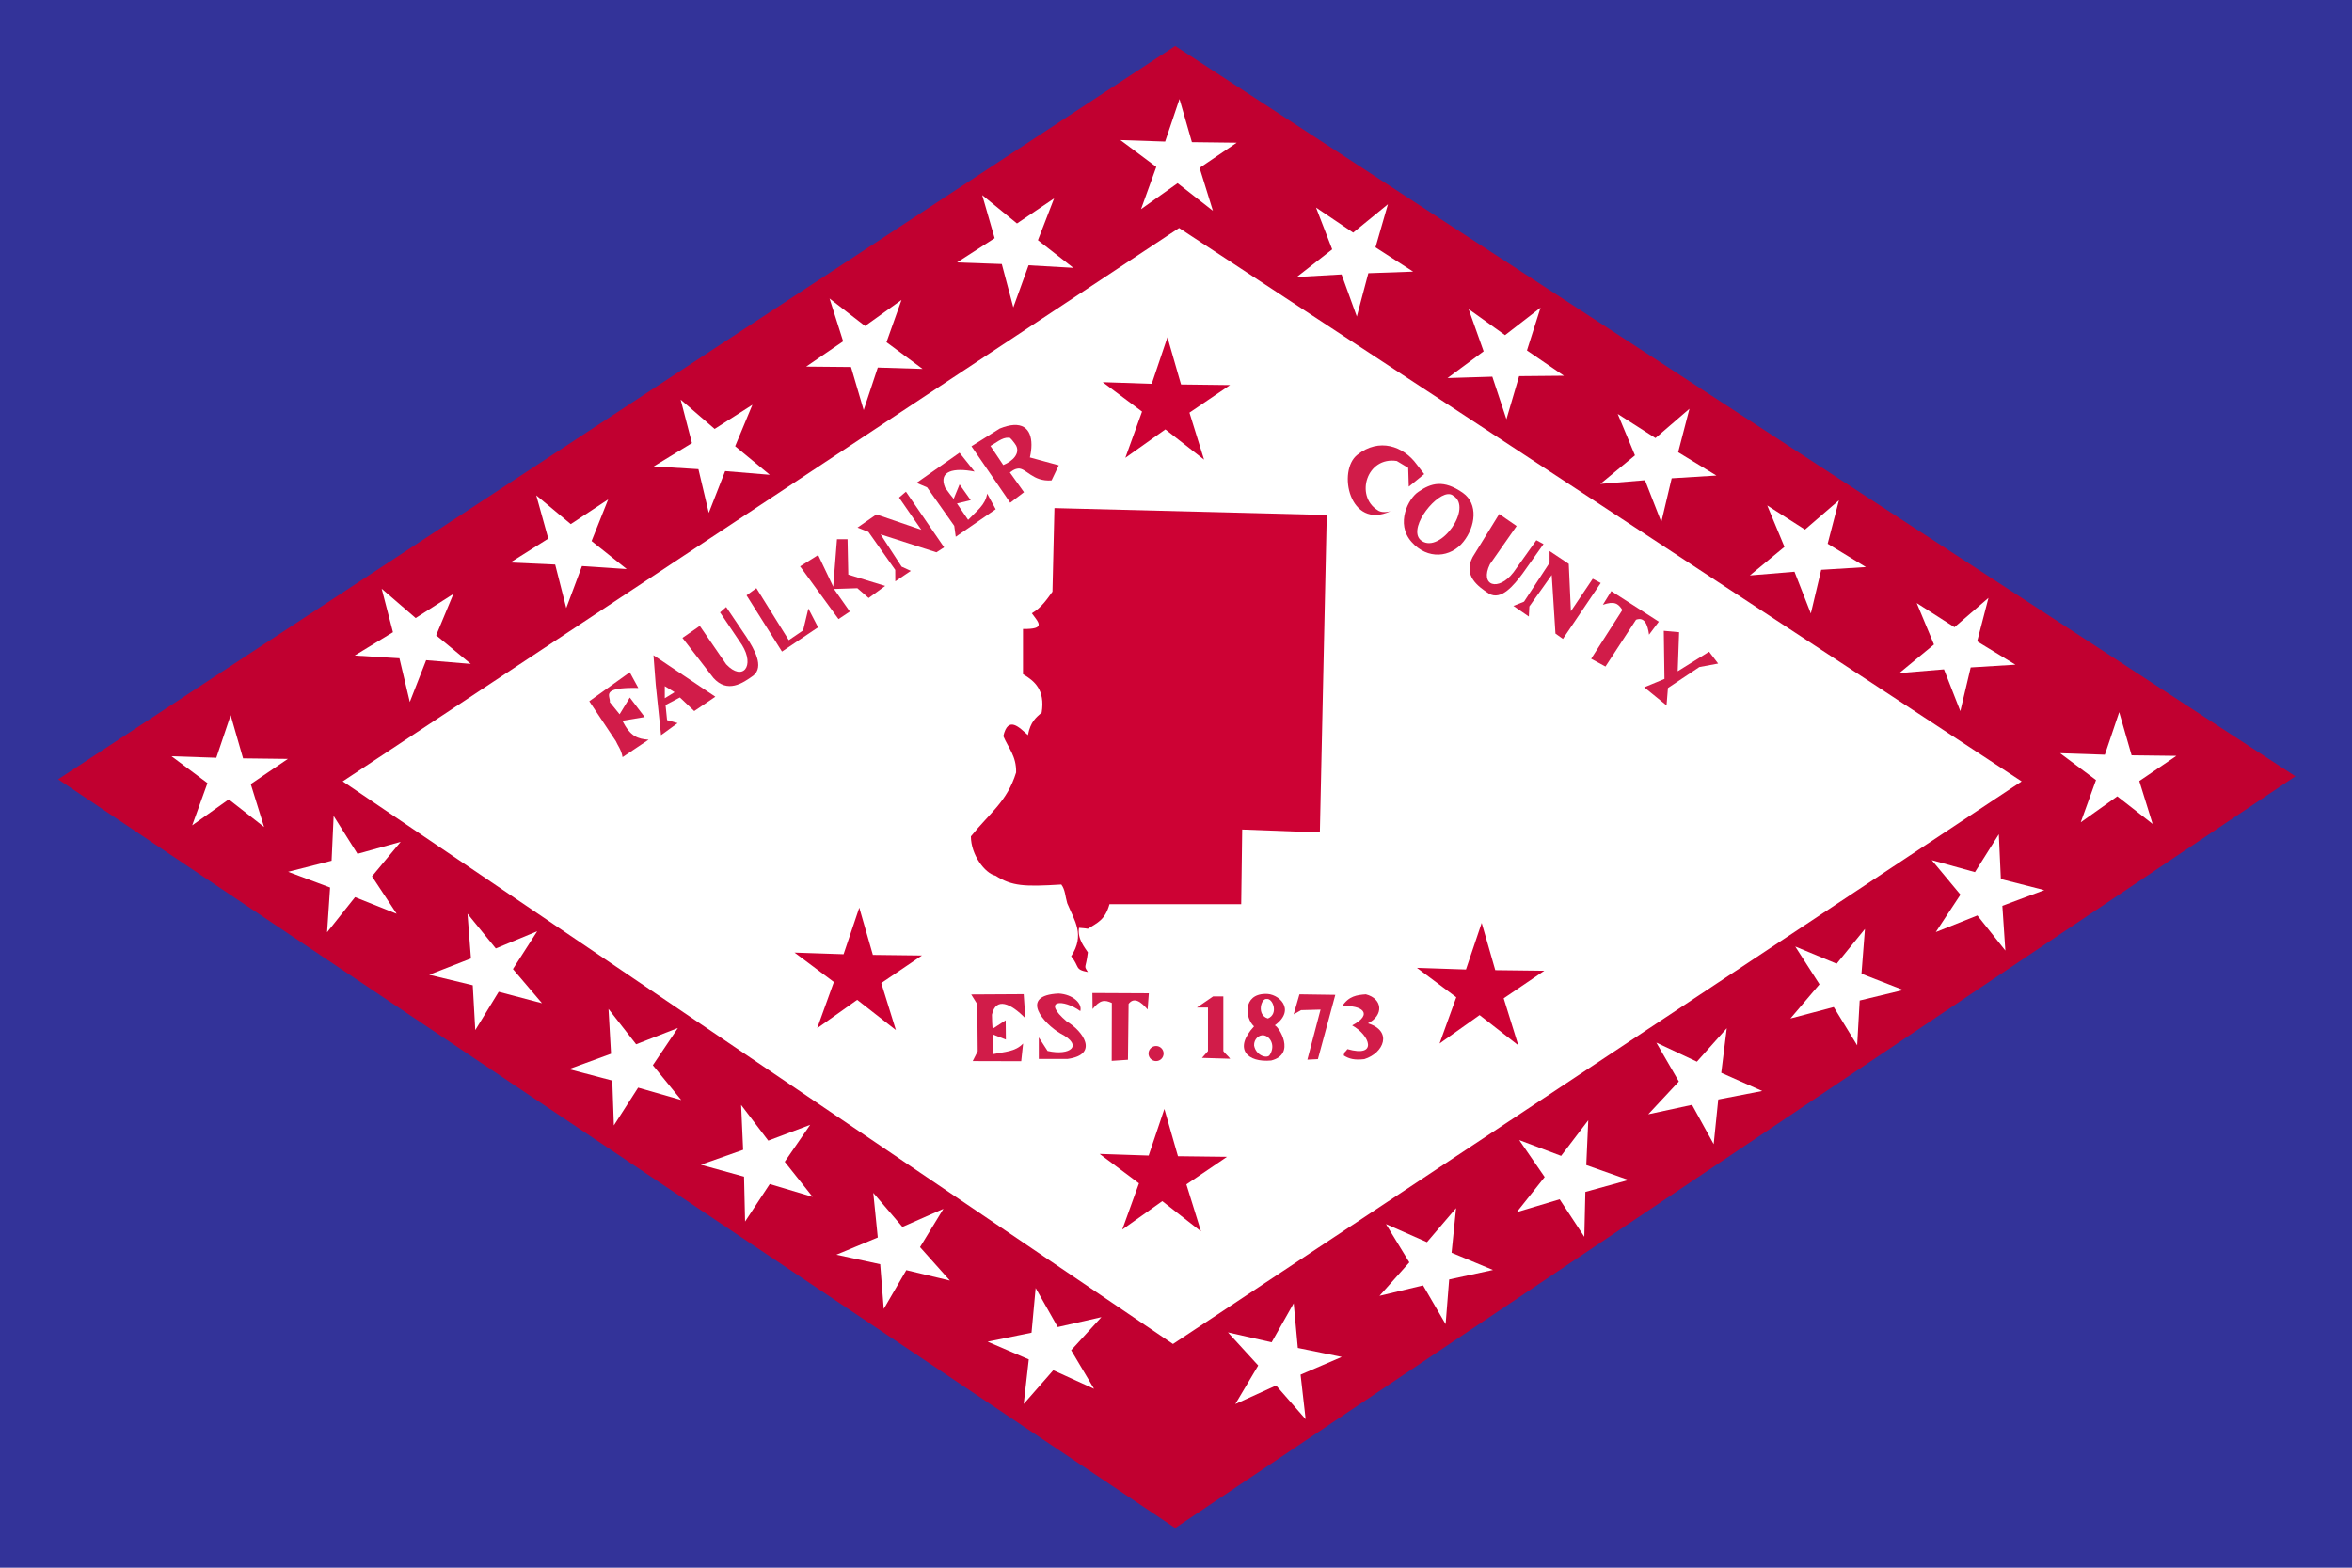 <?xml version="1.0" encoding="UTF-8" standalone="no"?>
<!-- Created with Inkscape (http://www.inkscape.org/) -->

<svg
   xmlns:dc="http://purl.org/dc/elements/1.1/"
   xmlns:cc="http://creativecommons.org/ns#"
   xmlns:rdf="http://www.w3.org/1999/02/22-rdf-syntax-ns#"
   xmlns:svg="http://www.w3.org/2000/svg"
   xmlns="http://www.w3.org/2000/svg"
   xmlns:sodipodi="http://sodipodi.sourceforge.net/DTD/sodipodi-0.dtd"
   xmlns:inkscape="http://www.inkscape.org/namespaces/inkscape"
   width="85.725mm"
   height="57.15mm"
   viewBox="0 0 85.725 57.15"
   version="1.1"
   id="svg8"
   inkscape:version="0.92.1 r15371"
   sodipodi:docname="Flag_of_Faulkner_County,_Arkansas.svg">
  <defs
     id="defs2" />
  <sodipodi:namedview
     id="base"
     pagecolor="#ffffff"
     bordercolor="#666666"
     borderopacity="1.0"
     inkscape:pageopacity="0.0"
     inkscape:pageshadow="2"
     inkscape:zoom="0.80240837"
     inkscape:cx="124.03658"
     inkscape:cy="233.7165"
     inkscape:document-units="mm"
     inkscape:current-layer="layer1"
     showgrid="false"
     inkscape:snap-nodes="true"
     showguides="false"
     inkscape:window-width="1366"
     inkscape:window-height="705"
     inkscape:window-x="-8"
     inkscape:window-y="-8"
     inkscape:window-maximized="1"
     fit-margin-top="0"
     fit-margin-left="0"
     fit-margin-right="0"
     fit-margin-bottom="0" />
  <g
     inkscape:label="Calque 1"
     inkscape:groupmode="layer"
     id="layer1"
     transform="translate(-50.352,-187.92)" />
  <g
     inkscape:groupmode="layer"
     id="layer2"
     inkscape:label="Calque 2"
     transform="translate(-50.352,-187.92)">
    <rect
       style="opacity:1;fill:#333399;fill-opacity:1;fill-rule:nonzero;stroke:none;stroke-width:0.1;stroke-linecap:round;stroke-linejoin:miter;stroke-miterlimit:4;stroke-dasharray:none;stroke-opacity:1;paint-order:normal"
       id="rect4742"
       width="85.725"
       height="57.15"
       x="50.352"
       y="187.92" />
    <path
       style="fill:#c10030;fill-opacity:1;stroke:#c10030;stroke-width:0.265px;stroke-linecap:butt;stroke-linejoin:miter;stroke-opacity:1"
       d="m 93.186,189.755 -40.477,26.577 40.477,27.133 40.588,-27.244 z"
       id="path4510"
       inkscape:connector-curvature="0"
       sodipodi:nodetypes="ccccc" />
    <path
       sodipodi:type="star"
       style="opacity:1;fill:#ffffff;fill-opacity:1;fill-rule:nonzero;stroke:none;stroke-width:0.2;stroke-linecap:round;stroke-linejoin:miter;stroke-miterlimit:4;stroke-dasharray:none;stroke-opacity:1;paint-order:normal"
       id="path4512"
       sodipodi:sides="5"
       sodipodi:cx="94.186775"
       sodipodi:cy="134.98096"
       sodipodi:r1="3.5164666"
       sodipodi:r2="1.3091524"
       sodipodi:arg1="0.96525166"
       sodipodi:arg2="1.5935702"
       inkscape:flatsided="false"
       inkscape:rounded="0"
       inkscape:randomized="0"
       d="m 96.188,137.872 -2.031,-1.582 -2.101,1.488 0.877,-2.421 -2.065,-1.539 2.574,0.086 0.825,-2.439 0.713,2.474 2.575,0.031 -2.133,1.443 z"
       inkscape:transform-center-x="-0.015692076"
       inkscape:transform-center-y="-0.19838799"
       transform="matrix(0.634,0,0,0.636,33.577,107.918)" />
    <path
       sodipodi:type="star"
       style="opacity:1;fill:#ffffff;fill-opacity:1;fill-rule:nonzero;stroke:none;stroke-width:0.2;stroke-linecap:round;stroke-linejoin:miter;stroke-miterlimit:4;stroke-dasharray:none;stroke-opacity:1;paint-order:normal"
       id="path4512-9"
       sodipodi:sides="5"
       sodipodi:cx="94.186775"
       sodipodi:cy="134.98096"
       sodipodi:r1="3.5164666"
       sodipodi:r2="1.3091524"
       sodipodi:arg1="0.96525166"
       sodipodi:arg2="1.5935702"
       inkscape:flatsided="false"
       inkscape:rounded="0"
       inkscape:randomized="0"
       d="m 96.188,137.872 -2.031,-1.582 -2.101,1.488 0.877,-2.421 -2.065,-1.539 2.574,0.086 0.825,-2.439 0.713,2.474 2.575,0.031 -2.133,1.443 z"
       inkscape:transform-center-x="0.030640158"
       inkscape:transform-center-y="0.18254857"
       transform="matrix(0.521,-0.361,0.362,0.522,-10.552,160.438)" />
    <path
       sodipodi:type="star"
       style="opacity:1;fill:#ffffff;fill-opacity:1;fill-rule:nonzero;stroke:none;stroke-width:0.2;stroke-linecap:round;stroke-linejoin:miter;stroke-miterlimit:4;stroke-dasharray:none;stroke-opacity:1;paint-order:normal"
       id="path4512-9-6"
       sodipodi:sides="5"
       sodipodi:cx="94.186775"
       sodipodi:cy="134.98096"
       sodipodi:r1="3.5164666"
       sodipodi:r2="1.3091524"
       sodipodi:arg1="0.96525166"
       sodipodi:arg2="1.5935702"
       inkscape:flatsided="false"
       inkscape:rounded="0"
       inkscape:randomized="0"
       d="m 96.188,137.872 -2.031,-1.582 -2.101,1.488 0.877,-2.421 -2.065,-1.539 2.574,0.086 0.825,-2.439 0.713,2.474 2.575,0.031 -2.133,1.443 z"
       inkscape:transform-center-x="0.012067438"
       inkscape:transform-center-y="0.2003809"
       transform="matrix(0.511,-0.375,0.376,0.513,-17.014,166.711)" />
    <path
       transform="matrix(0.53,-0.348,0.348,0.532,-20.551,165.354)"
       inkscape:transform-center-y="0.1655342"
       inkscape:transform-center-x="0.048223104"
       d="m 96.188,137.872 -2.031,-1.582 -2.101,1.488 0.877,-2.421 -2.065,-1.539 2.574,0.086 0.825,-2.439 0.713,2.474 2.575,0.031 -2.133,1.443 z"
       inkscape:randomized="0"
       inkscape:rounded="0"
       inkscape:flatsided="false"
       sodipodi:arg2="1.5935702"
       sodipodi:arg1="0.96525166"
       sodipodi:r2="1.3091524"
       sodipodi:r1="3.5164666"
       sodipodi:cy="134.98096"
       sodipodi:cx="94.186775"
       sodipodi:sides="5"
       id="path4544"
       style="opacity:1;fill:#ffffff;fill-opacity:1;fill-rule:nonzero;stroke:none;stroke-width:0.2;stroke-linecap:round;stroke-linejoin:miter;stroke-miterlimit:4;stroke-dasharray:none;stroke-opacity:1;paint-order:normal"
       sodipodi:type="star" />
    <path
       sodipodi:type="star"
       style="opacity:1;fill:#ffffff;fill-opacity:1;fill-rule:nonzero;stroke:none;stroke-width:0.2;stroke-linecap:round;stroke-linejoin:miter;stroke-miterlimit:4;stroke-dasharray:none;stroke-opacity:1;paint-order:normal"
       id="path4546"
       sodipodi:sides="5"
       sodipodi:cx="94.186775"
       sodipodi:cy="134.98096"
       sodipodi:r1="3.5164666"
       sodipodi:r2="1.3091524"
       sodipodi:arg1="0.96525166"
       sodipodi:arg2="1.5935702"
       inkscape:flatsided="false"
       inkscape:rounded="0"
       inkscape:randomized="0"
       d="m 96.188,137.872 -2.031,-1.582 -2.101,1.488 0.877,-2.421 -2.065,-1.539 2.574,0.086 0.825,-2.439 0.713,2.474 2.575,0.031 -2.133,1.443 z"
       inkscape:transform-center-x="0.036930368"
       inkscape:transform-center-y="0.17648534"
       transform="matrix(0.525,-0.356,0.357,0.526,-26.525,170.387)" />
    <path
       transform="matrix(0.53,-0.348,0.348,0.532,-31.448,172.248)"
       inkscape:transform-center-y="0.1655342"
       inkscape:transform-center-x="0.048223104"
       d="m 96.188,137.872 -2.031,-1.582 -2.101,1.488 0.877,-2.421 -2.065,-1.539 2.574,0.086 0.825,-2.439 0.713,2.474 2.575,0.031 -2.133,1.443 z"
       inkscape:randomized="0"
       inkscape:rounded="0"
       inkscape:flatsided="false"
       sodipodi:arg2="1.5935702"
       sodipodi:arg1="0.96525166"
       sodipodi:r2="1.3091524"
       sodipodi:r1="3.5164666"
       sodipodi:cy="134.98096"
       sodipodi:cx="94.186775"
       sodipodi:sides="5"
       id="path4548"
       style="opacity:1;fill:#ffffff;fill-opacity:1;fill-rule:nonzero;stroke:none;stroke-width:0.2;stroke-linecap:round;stroke-linejoin:miter;stroke-miterlimit:4;stroke-dasharray:none;stroke-opacity:1;paint-order:normal"
       sodipodi:type="star" />
    <path
       transform="matrix(0.634,0,0,0.636,-1.006,130.381)"
       inkscape:transform-center-y="-0.19838799"
       inkscape:transform-center-x="-0.015692076"
       d="m 96.188,137.872 -2.031,-1.582 -2.101,1.488 0.877,-2.421 -2.065,-1.539 2.574,0.086 0.825,-2.439 0.713,2.474 2.575,0.031 -2.133,1.443 z"
       inkscape:randomized="0"
       inkscape:rounded="0"
       inkscape:flatsided="false"
       sodipodi:arg2="1.5935702"
       sodipodi:arg1="0.96525166"
       sodipodi:r2="1.3091524"
       sodipodi:r1="3.5164666"
       sodipodi:cy="134.98096"
       sodipodi:cx="94.186775"
       sodipodi:sides="5"
       id="path4550"
       style="opacity:1;fill:#ffffff;fill-opacity:1;fill-rule:nonzero;stroke:none;stroke-width:0.2;stroke-linecap:round;stroke-linejoin:miter;stroke-miterlimit:4;stroke-dasharray:none;stroke-opacity:1;paint-order:normal"
       sodipodi:type="star" />
    <path
       transform="matrix(-0.521,-0.361,-0.362,0.522,197.642,160.772)"
       inkscape:transform-center-y="0.18254857"
       inkscape:transform-center-x="-0.030636851"
       d="m 96.188,137.872 -2.031,-1.582 -2.101,1.488 0.877,-2.421 -2.065,-1.539 2.574,0.086 0.825,-2.439 0.713,2.474 2.575,0.031 -2.133,1.443 z"
       inkscape:randomized="0"
       inkscape:rounded="0"
       inkscape:flatsided="false"
       sodipodi:arg2="1.5935702"
       sodipodi:arg1="0.96525166"
       sodipodi:r2="1.3091524"
       sodipodi:r1="3.5164666"
       sodipodi:cy="134.98096"
       sodipodi:cx="94.186775"
       sodipodi:sides="5"
       id="path4552"
       style="opacity:1;fill:#ffffff;fill-opacity:1;fill-rule:nonzero;stroke:none;stroke-width:0.2;stroke-linecap:round;stroke-linejoin:miter;stroke-miterlimit:4;stroke-dasharray:none;stroke-opacity:1;paint-order:normal"
       sodipodi:type="star" />
    <path
       transform="matrix(-0.511,-0.375,-0.376,0.513,204.103,167.044)"
       inkscape:transform-center-y="0.2003809"
       inkscape:transform-center-x="-0.012065131"
       d="m 96.188,137.872 -2.031,-1.582 -2.101,1.488 0.877,-2.421 -2.065,-1.539 2.574,0.086 0.825,-2.439 0.713,2.474 2.575,0.031 -2.133,1.443 z"
       inkscape:randomized="0"
       inkscape:rounded="0"
       inkscape:flatsided="false"
       sodipodi:arg2="1.5935702"
       sodipodi:arg1="0.96525166"
       sodipodi:r2="1.3091524"
       sodipodi:r1="3.5164666"
       sodipodi:cy="134.98096"
       sodipodi:cx="94.186775"
       sodipodi:sides="5"
       id="path4554"
       style="opacity:1;fill:#ffffff;fill-opacity:1;fill-rule:nonzero;stroke:none;stroke-width:0.2;stroke-linecap:round;stroke-linejoin:miter;stroke-miterlimit:4;stroke-dasharray:none;stroke-opacity:1;paint-order:normal"
       sodipodi:type="star" />
    <path
       sodipodi:type="star"
       style="opacity:1;fill:#ffffff;fill-opacity:1;fill-rule:nonzero;stroke:none;stroke-width:0.2;stroke-linecap:round;stroke-linejoin:miter;stroke-miterlimit:4;stroke-dasharray:none;stroke-opacity:1;paint-order:normal"
       id="path4556"
       sodipodi:sides="5"
       sodipodi:cx="94.186775"
       sodipodi:cy="134.98096"
       sodipodi:r1="3.5164666"
       sodipodi:r2="1.3091524"
       sodipodi:arg1="0.96525166"
       sodipodi:arg2="1.5935702"
       inkscape:flatsided="false"
       inkscape:rounded="0"
       inkscape:randomized="0"
       d="m 96.188,137.872 -2.031,-1.582 -2.101,1.488 0.877,-2.421 -2.065,-1.539 2.574,0.086 0.825,-2.439 0.713,2.474 2.575,0.031 -2.133,1.443 z"
       inkscape:transform-center-x="-0.048227497"
       inkscape:transform-center-y="0.1655342"
       transform="matrix(-0.53,-0.348,-0.348,0.532,207.64,165.687)" />
    <path
       transform="matrix(-0.53,-0.348,-0.348,0.532,213.089,169.023)"
       inkscape:transform-center-y="0.1655342"
       inkscape:transform-center-x="-0.048225497"
       d="m 96.188,137.872 -2.031,-1.582 -2.101,1.488 0.877,-2.421 -2.065,-1.539 2.574,0.086 0.825,-2.439 0.713,2.474 2.575,0.031 -2.133,1.443 z"
       inkscape:randomized="0"
       inkscape:rounded="0"
       inkscape:flatsided="false"
       sodipodi:arg2="1.5935702"
       sodipodi:arg1="0.96525166"
       sodipodi:r2="1.3091524"
       sodipodi:r1="3.5164666"
       sodipodi:cy="134.98096"
       sodipodi:cx="94.186775"
       sodipodi:sides="5"
       id="path4558"
       style="opacity:1;fill:#ffffff;fill-opacity:1;fill-rule:nonzero;stroke:none;stroke-width:0.2;stroke-linecap:round;stroke-linejoin:miter;stroke-miterlimit:4;stroke-dasharray:none;stroke-opacity:1;paint-order:normal"
       sodipodi:type="star" />
    <path
       sodipodi:type="star"
       style="opacity:1;fill:#ffffff;fill-opacity:1;fill-rule:nonzero;stroke:none;stroke-width:0.2;stroke-linecap:round;stroke-linejoin:miter;stroke-miterlimit:4;stroke-dasharray:none;stroke-opacity:1;paint-order:normal"
       id="path4560"
       sodipodi:sides="5"
       sodipodi:cx="94.186775"
       sodipodi:cy="134.98096"
       sodipodi:r1="3.5164666"
       sodipodi:r2="1.3091524"
       sodipodi:arg1="0.96525166"
       sodipodi:arg2="1.5935702"
       inkscape:flatsided="false"
       inkscape:rounded="0"
       inkscape:randomized="0"
       d="m 96.188,137.872 -2.031,-1.582 -2.101,1.488 0.877,-2.421 -2.065,-1.539 2.574,0.086 0.825,-2.439 0.713,2.474 2.575,0.031 -2.133,1.443 z"
       inkscape:transform-center-x="-0.048223537"
       inkscape:transform-center-y="0.1655342"
       transform="matrix(-0.53,-0.348,-0.348,0.532,218.538,172.582)" />
    <path
       sodipodi:type="star"
       style="opacity:1;fill:#ffffff;fill-opacity:1;fill-rule:nonzero;stroke:none;stroke-width:0.2;stroke-linecap:round;stroke-linejoin:miter;stroke-miterlimit:4;stroke-dasharray:none;stroke-opacity:1;paint-order:normal"
       id="path4562"
       sodipodi:sides="5"
       sodipodi:cx="94.186775"
       sodipodi:cy="134.98096"
       sodipodi:r1="3.5164666"
       sodipodi:r2="1.3091524"
       sodipodi:arg1="0.96525166"
       sodipodi:arg2="1.5935702"
       inkscape:flatsided="false"
       inkscape:rounded="0"
       inkscape:randomized="0"
       d="m 96.188,137.872 -2.031,-1.582 -2.101,1.488 0.877,-2.421 -2.065,-1.539 2.574,0.086 0.825,-2.439 0.713,2.474 2.575,0.031 -2.133,1.443 z"
       inkscape:transform-center-x="-0.14423063"
       inkscape:transform-center-y="-0.070092413"
       transform="matrix(-0.574,0.27,-0.27,-0.575,187.545,289.798)" />
    <path
       sodipodi:type="star"
       style="opacity:1;fill:#ffffff;fill-opacity:1;fill-rule:nonzero;stroke:none;stroke-width:0.2;stroke-linecap:round;stroke-linejoin:miter;stroke-miterlimit:4;stroke-dasharray:none;stroke-opacity:1;paint-order:normal"
       id="path4564"
       sodipodi:sides="5"
       sodipodi:cx="94.186775"
       sodipodi:cy="134.98096"
       sodipodi:r1="3.5164666"
       sodipodi:r2="1.3091524"
       sodipodi:arg1="0.96525166"
       sodipodi:arg2="1.5935702"
       inkscape:flatsided="false"
       inkscape:rounded="0"
       inkscape:randomized="0"
       d="m 96.188,137.872 -2.031,-1.582 -2.101,1.488 0.877,-2.421 -2.065,-1.539 2.574,0.086 0.825,-2.439 0.713,2.474 2.575,0.031 -2.133,1.443 z"
       inkscape:transform-center-x="-0.15344014"
       inkscape:transform-center-y="0.062507797"
       transform="matrix(-0.615,0.155,-0.155,-0.616,181.393,302.564)" />
    <path
       transform="matrix(-0.605,0.189,-0.189,-0.607,189.975,294.99)"
       inkscape:transform-center-y="0.02437868"
       inkscape:transform-center-x="-0.19051243"
       d="m 96.188,137.872 -2.031,-1.582 -2.101,1.488 0.877,-2.421 -2.065,-1.539 2.574,0.086 0.825,-2.439 0.713,2.474 2.575,0.031 -2.133,1.443 z"
       inkscape:randomized="0"
       inkscape:rounded="0"
       inkscape:flatsided="false"
       sodipodi:arg2="1.5935702"
       sodipodi:arg1="0.96525166"
       sodipodi:r2="1.3091524"
       sodipodi:r1="3.5164666"
       sodipodi:cy="134.98096"
       sodipodi:cx="94.186775"
       sodipodi:sides="5"
       id="path4566"
       style="opacity:1;fill:#ffffff;fill-opacity:1;fill-rule:nonzero;stroke:none;stroke-width:0.2;stroke-linecap:round;stroke-linejoin:miter;stroke-miterlimit:4;stroke-dasharray:none;stroke-opacity:1;paint-order:normal"
       sodipodi:type="star" />
    <path
       sodipodi:type="star"
       style="opacity:1;fill:#ffffff;fill-opacity:1;fill-rule:nonzero;stroke:none;stroke-width:0.2;stroke-linecap:round;stroke-linejoin:miter;stroke-miterlimit:4;stroke-dasharray:none;stroke-opacity:1;paint-order:normal"
       id="path4568"
       sodipodi:sides="5"
       sodipodi:cx="94.186775"
       sodipodi:cy="134.98096"
       sodipodi:r1="3.5164666"
       sodipodi:r2="1.3091524"
       sodipodi:arg1="0.96525166"
       sodipodi:arg2="1.5935702"
       inkscape:flatsided="false"
       inkscape:rounded="0"
       inkscape:randomized="0"
       d="m 96.188,137.872 -2.031,-1.582 -2.101,1.488 0.877,-2.421 -2.065,-1.539 2.574,0.086 0.825,-2.439 0.713,2.474 2.575,0.031 -2.133,1.443 z"
       inkscape:transform-center-x="-0.13775851"
       inkscape:transform-center-y="0.078444629"
       transform="matrix(-0.618,0.141,-0.141,-0.62,189.606,297.847)" />
    <path
       transform="matrix(-0.611,0.169,-0.169,-0.613,197.856,290.685)"
       inkscape:transform-center-y="0.046941831"
       inkscape:transform-center-x="-0.16865512"
       d="m 96.188,137.872 -2.031,-1.582 -2.101,1.488 0.877,-2.421 -2.065,-1.539 2.574,0.086 0.825,-2.439 0.713,2.474 2.575,0.031 -2.133,1.443 z"
       inkscape:randomized="0"
       inkscape:rounded="0"
       inkscape:flatsided="false"
       sodipodi:arg2="1.5935702"
       sodipodi:arg1="0.96525166"
       sodipodi:r2="1.3091524"
       sodipodi:r1="3.5164666"
       sodipodi:cy="134.98096"
       sodipodi:cx="94.186775"
       sodipodi:sides="5"
       id="path4570"
       style="opacity:1;fill:#ffffff;fill-opacity:1;fill-rule:nonzero;stroke:none;stroke-width:0.2;stroke-linecap:round;stroke-linejoin:miter;stroke-miterlimit:4;stroke-dasharray:none;stroke-opacity:1;paint-order:normal"
       sodipodi:type="star" />
    <path
       sodipodi:type="star"
       style="opacity:1;fill:#ffffff;fill-opacity:1;fill-rule:nonzero;stroke:none;stroke-width:0.2;stroke-linecap:round;stroke-linejoin:miter;stroke-miterlimit:4;stroke-dasharray:none;stroke-opacity:1;paint-order:normal"
       id="path4572"
       sodipodi:sides="5"
       sodipodi:cx="94.186775"
       sodipodi:cy="134.98096"
       sodipodi:r1="3.5164666"
       sodipodi:r2="1.3091524"
       sodipodi:arg1="0.96525166"
       sodipodi:arg2="1.5935702"
       inkscape:flatsided="false"
       inkscape:rounded="0"
       inkscape:randomized="0"
       d="m 96.188,137.872 -2.031,-1.582 -2.101,1.488 0.877,-2.421 -2.065,-1.539 2.574,0.086 0.825,-2.439 0.713,2.474 2.575,0.031 -2.133,1.443 z"
       inkscape:transform-center-x="-0.17628425"
       inkscape:transform-center-y="-0.037298017"
       transform="matrix(-0.586,0.242,-0.243,-0.587,210.629,276.93)" />
    <path
       sodipodi:type="star"
       style="opacity:1;fill:#ffffff;fill-opacity:1;fill-rule:nonzero;stroke:none;stroke-width:0.2;stroke-linecap:round;stroke-linejoin:miter;stroke-miterlimit:4;stroke-dasharray:none;stroke-opacity:1;paint-order:normal"
       id="path4574"
       sodipodi:sides="5"
       sodipodi:cx="94.186775"
       sodipodi:cy="134.98096"
       sodipodi:r1="3.5164666"
       sodipodi:r2="1.3091524"
       sodipodi:arg1="0.96525166"
       sodipodi:arg2="1.5935702"
       inkscape:flatsided="false"
       inkscape:rounded="0"
       inkscape:randomized="0"
       d="m 96.188,137.872 -2.031,-1.582 -2.101,1.488 0.877,-2.421 -2.065,-1.539 2.574,0.086 0.825,-2.439 0.713,2.474 2.575,0.031 -2.133,1.443 z"
       inkscape:transform-center-x="-0.015692076"
       inkscape:transform-center-y="-0.19838799"
       transform="matrix(0.634,0,0,0.636,67.827,130.27)" />
    <path
       transform="matrix(0.574,0.27,0.27,-0.575,-1.941,289.242)"
       inkscape:transform-center-y="-0.070092413"
       inkscape:transform-center-x="0.14423097"
       d="m 96.188,137.872 -2.031,-1.582 -2.101,1.488 0.877,-2.421 -2.065,-1.539 2.574,0.086 0.825,-2.439 0.713,2.474 2.575,0.031 -2.133,1.443 z"
       inkscape:randomized="0"
       inkscape:rounded="0"
       inkscape:flatsided="false"
       sodipodi:arg2="1.5935702"
       sodipodi:arg1="0.96525166"
       sodipodi:r2="1.3091524"
       sodipodi:r1="3.5164666"
       sodipodi:cy="134.98096"
       sodipodi:cx="94.186775"
       sodipodi:sides="5"
       id="path4576"
       style="opacity:1;fill:#ffffff;fill-opacity:1;fill-rule:nonzero;stroke:none;stroke-width:0.2;stroke-linecap:round;stroke-linejoin:miter;stroke-miterlimit:4;stroke-dasharray:none;stroke-opacity:1;paint-order:normal"
       sodipodi:type="star" />
    <path
       transform="matrix(0.615,0.155,0.155,-0.616,4.211,302.008)"
       inkscape:transform-center-y="0.062507797"
       inkscape:transform-center-x="0.15344048"
       d="m 96.188,137.872 -2.031,-1.582 -2.101,1.488 0.877,-2.421 -2.065,-1.539 2.574,0.086 0.825,-2.439 0.713,2.474 2.575,0.031 -2.133,1.443 z"
       inkscape:randomized="0"
       inkscape:rounded="0"
       inkscape:flatsided="false"
       sodipodi:arg2="1.5935702"
       sodipodi:arg1="0.96525166"
       sodipodi:r2="1.3091524"
       sodipodi:r1="3.5164666"
       sodipodi:cy="134.98096"
       sodipodi:cx="94.186775"
       sodipodi:sides="5"
       id="path4578"
       style="opacity:1;fill:#ffffff;fill-opacity:1;fill-rule:nonzero;stroke:none;stroke-width:0.2;stroke-linecap:round;stroke-linejoin:miter;stroke-miterlimit:4;stroke-dasharray:none;stroke-opacity:1;paint-order:normal"
       sodipodi:type="star" />
    <path
       sodipodi:type="star"
       style="opacity:1;fill:#ffffff;fill-opacity:1;fill-rule:nonzero;stroke:none;stroke-width:0.2;stroke-linecap:round;stroke-linejoin:miter;stroke-miterlimit:4;stroke-dasharray:none;stroke-opacity:1;paint-order:normal"
       id="path4580"
       sodipodi:sides="5"
       sodipodi:cx="94.186775"
       sodipodi:cy="134.98096"
       sodipodi:r1="3.5164666"
       sodipodi:r2="1.3091524"
       sodipodi:arg1="0.96525166"
       sodipodi:arg2="1.5935702"
       inkscape:flatsided="false"
       inkscape:rounded="0"
       inkscape:randomized="0"
       d="m 96.188,137.872 -2.031,-1.582 -2.101,1.488 0.877,-2.421 -2.065,-1.539 2.574,0.086 0.825,-2.439 0.713,2.474 2.575,0.031 -2.133,1.443 z"
       inkscape:transform-center-x="0.19051277"
       inkscape:transform-center-y="0.02437868"
       transform="matrix(0.605,0.189,0.189,-0.607,-4.37,294.434)" />
    <path
       transform="matrix(0.608,0.182,0.182,-0.609,-8.515,291.853)"
       inkscape:transform-center-y="0.032448689"
       inkscape:transform-center-x="0.1827309"
       d="m 96.188,137.872 -2.031,-1.582 -2.101,1.488 0.877,-2.421 -2.065,-1.539 2.574,0.086 0.825,-2.439 0.713,2.474 2.575,0.031 -2.133,1.443 z"
       inkscape:randomized="0"
       inkscape:rounded="0"
       inkscape:flatsided="false"
       sodipodi:arg2="1.5935702"
       sodipodi:arg1="0.96525166"
       sodipodi:r2="1.3091524"
       sodipodi:r1="3.5164666"
       sodipodi:cy="134.98096"
       sodipodi:cx="94.186775"
       sodipodi:sides="5"
       id="path4582"
       style="opacity:1;fill:#ffffff;fill-opacity:1;fill-rule:nonzero;stroke:none;stroke-width:0.2;stroke-linecap:round;stroke-linejoin:miter;stroke-miterlimit:4;stroke-dasharray:none;stroke-opacity:1;paint-order:normal"
       sodipodi:type="star" />
    <path
       sodipodi:type="star"
       style="opacity:1;fill:#ffffff;fill-opacity:1;fill-rule:nonzero;stroke:none;stroke-width:0.2;stroke-linecap:round;stroke-linejoin:miter;stroke-miterlimit:4;stroke-dasharray:none;stroke-opacity:1;paint-order:normal"
       id="path4584"
       sodipodi:sides="5"
       sodipodi:cx="94.186775"
       sodipodi:cy="134.98096"
       sodipodi:r1="3.5164666"
       sodipodi:r2="1.3091524"
       sodipodi:arg1="0.96525166"
       sodipodi:arg2="1.5935702"
       inkscape:flatsided="false"
       inkscape:rounded="0"
       inkscape:randomized="0"
       d="m 96.188,137.872 -2.031,-1.582 -2.101,1.488 0.877,-2.421 -2.065,-1.539 2.574,0.086 0.825,-2.439 0.713,2.474 2.575,0.031 -2.133,1.443 z"
       inkscape:transform-center-x="0.16865546"
       inkscape:transform-center-y="0.046941831"
       transform="matrix(0.611,0.169,0.169,-0.613,-12.14,290.129)" />
    <path
       transform="matrix(0.586,0.242,0.243,-0.587,-24.913,276.263)"
       inkscape:transform-center-y="-0.037298017"
       inkscape:transform-center-x="0.17628459"
       d="m 96.188,137.872 -2.031,-1.582 -2.101,1.488 0.877,-2.421 -2.065,-1.539 2.574,0.086 0.825,-2.439 0.713,2.474 2.575,0.031 -2.133,1.443 z"
       inkscape:randomized="0"
       inkscape:rounded="0"
       inkscape:flatsided="false"
       sodipodi:arg2="1.5935702"
       sodipodi:arg1="0.96525166"
       sodipodi:r2="1.3091524"
       sodipodi:r1="3.5164666"
       sodipodi:cy="134.98096"
       sodipodi:cx="94.186775"
       sodipodi:sides="5"
       id="path4586"
       style="opacity:1;fill:#ffffff;fill-opacity:1;fill-rule:nonzero;stroke:none;stroke-width:0.2;stroke-linecap:round;stroke-linejoin:miter;stroke-miterlimit:4;stroke-dasharray:none;stroke-opacity:1;paint-order:normal"
       sodipodi:type="star" />
    <path
       style="fill:#ffffff;fill-opacity:1;stroke:#ffffff;stroke-width:0.265px;stroke-linecap:butt;stroke-linejoin:miter;stroke-opacity:1"
       d="m 93.328,196.39 -30.247,20.016 30.024,20.35 30.691,-20.35 z"
       id="path4588"
       inkscape:connector-curvature="0"
       sodipodi:nodetypes="ccccc" />
    <path
       transform="matrix(0.634,0,0,0.636,33.133,116.814)"
       inkscape:transform-center-y="-0.19838799"
       inkscape:transform-center-x="-0.015692076"
       d="m 96.188,137.872 -2.031,-1.582 -2.101,1.488 0.877,-2.421 -2.065,-1.539 2.574,0.086 0.825,-2.439 0.713,2.474 2.575,0.031 -2.133,1.443 z"
       inkscape:randomized="0"
       inkscape:rounded="0"
       inkscape:flatsided="false"
       sodipodi:arg2="1.5935702"
       sodipodi:arg1="0.96525166"
       sodipodi:r2="1.3091524"
       sodipodi:r1="3.5164666"
       sodipodi:cy="134.98096"
       sodipodi:cx="94.186775"
       sodipodi:sides="5"
       id="path4590"
       style="opacity:1;fill:#cc0033;fill-opacity:1;fill-rule:nonzero;stroke:#cc0033;stroke-width:0.2;stroke-linecap:round;stroke-linejoin:miter;stroke-miterlimit:4;stroke-dasharray:none;stroke-opacity:1;paint-order:normal"
       sodipodi:type="star" />
    <path
       sodipodi:type="star"
       style="opacity:1;fill:#cc0033;fill-opacity:1;fill-rule:nonzero;stroke:#cc0033;stroke-width:0.2;stroke-linecap:round;stroke-linejoin:miter;stroke-miterlimit:4;stroke-dasharray:none;stroke-opacity:1;paint-order:normal"
       id="path4592"
       sodipodi:sides="5"
       sodipodi:cx="94.186775"
       sodipodi:cy="134.98096"
       sodipodi:r1="3.5164666"
       sodipodi:r2="1.3091524"
       sodipodi:arg1="0.96525166"
       sodipodi:arg2="1.5935702"
       inkscape:flatsided="false"
       inkscape:rounded="0"
       inkscape:randomized="0"
       d="m 96.188,137.872 -2.031,-1.582 -2.101,1.488 0.877,-2.421 -2.065,-1.539 2.574,0.086 0.825,-2.439 0.713,2.474 2.575,0.031 -2.133,1.443 z"
       inkscape:transform-center-x="-0.015692076"
       inkscape:transform-center-y="-0.19838799"
       transform="matrix(0.634,0,0,0.636,21.901,137.609)" />
    <path
       transform="matrix(0.634,0,0,0.636,44.586,138.165)"
       inkscape:transform-center-y="-0.19838799"
       inkscape:transform-center-x="-0.015692076"
       d="m 96.188,137.872 -2.031,-1.582 -2.101,1.488 0.877,-2.421 -2.065,-1.539 2.574,0.086 0.825,-2.439 0.713,2.474 2.575,0.031 -2.133,1.443 z"
       inkscape:randomized="0"
       inkscape:rounded="0"
       inkscape:flatsided="false"
       sodipodi:arg2="1.5935702"
       sodipodi:arg1="0.96525166"
       sodipodi:r2="1.3091524"
       sodipodi:r1="3.5164666"
       sodipodi:cy="134.98096"
       sodipodi:cx="94.186775"
       sodipodi:sides="5"
       id="path4594"
       style="opacity:1;fill:#cc0033;fill-opacity:1;fill-rule:nonzero;stroke:#cc0033;stroke-width:0.2;stroke-linecap:round;stroke-linejoin:miter;stroke-miterlimit:4;stroke-dasharray:none;stroke-opacity:1;paint-order:normal"
       sodipodi:type="star" />
    <path
       sodipodi:type="star"
       style="opacity:1;fill:#cc0033;fill-opacity:1;fill-rule:nonzero;stroke:#cc0033;stroke-width:0.2;stroke-linecap:round;stroke-linejoin:miter;stroke-miterlimit:4;stroke-dasharray:none;stroke-opacity:1;paint-order:normal"
       id="path4596"
       sodipodi:sides="5"
       sodipodi:cx="94.186775"
       sodipodi:cy="134.98096"
       sodipodi:r1="3.5164666"
       sodipodi:r2="1.3091524"
       sodipodi:arg1="0.96525166"
       sodipodi:arg2="1.5935702"
       inkscape:flatsided="false"
       inkscape:rounded="0"
       inkscape:randomized="0"
       d="m 96.188,137.872 -2.031,-1.582 -2.101,1.488 0.877,-2.421 -2.065,-1.539 2.574,0.086 0.825,-2.439 0.713,2.474 2.575,0.031 -2.133,1.443 z"
       inkscape:transform-center-x="-0.015692076"
       inkscape:transform-center-y="-0.19838799"
       transform="matrix(0.634,0,0,0.636,33.021,144.948)" />
    <path
       style="fill:#d11c49;fill-opacity:1;stroke:none;stroke-width:0.1;stroke-linecap:butt;stroke-linejoin:miter;stroke-miterlimit:4;stroke-dasharray:none;stroke-opacity:1"
       d="m 71.83,213.484 1.475,-1.056 0.311,0.571 c -1.42,-0.028 -1,0.295 -1.038,0.519 l 0.357,0.44 0.372,-0.609 0.542,0.711 -0.813,0.135 c 0.291,0.575 0.558,0.661 0.955,0.691 l -0.948,0.636 c -0.043,-0.275 -0.195,-0.453 -0.244,-0.583 z"
       id="path4598"
       inkscape:connector-curvature="0"
       sodipodi:nodetypes="cccccccccccc" />
    <path
       style="fill:#d11c49;fill-opacity:1;stroke:none;stroke-width:0.1;stroke-linecap:butt;stroke-linejoin:miter;stroke-miterlimit:4;stroke-dasharray:none;stroke-opacity:1"
       d="m 74.17,211.807 0.082,1.072 0.193,1.842 0.605,-0.44 -0.385,-0.11 -0.055,-0.55 0.523,-0.275 0.522,0.495 0.77,-0.522 z m 0.412,1.127 0.357,0.22 -0.357,0.22 z"
       id="path4600"
       inkscape:connector-curvature="0"
       sodipodi:nodetypes="cccccccccccccc" />
    <path
       style="fill:#d11c49;fill-opacity:1;stroke:none;stroke-width:0.1;stroke-linecap:butt;stroke-linejoin:miter;stroke-miterlimit:4;stroke-dasharray:none;stroke-opacity:1"
       d="m 75.226,211.175 1.126,1.456 c 0.51,0.573 1.068,0.2 1.456,-0.082 0.41,-0.328 0.03,-0.965 -0.247,-1.401 l -0.742,-1.099 -0.223,0.196 0.801,1.189 c 0.48,0.772 0.023,1.339 -0.577,0.703 l -0.962,-1.401 z"
       id="path4605"
       inkscape:connector-curvature="0"
       sodipodi:nodetypes="cccccccccc" />
    <path
       style="fill:#d11c49;fill-opacity:1;stroke:none;stroke-width:0.1;stroke-linecap:butt;stroke-linejoin:miter;stroke-miterlimit:4;stroke-dasharray:none;stroke-opacity:1"
       d="m 77.562,209.623 1.291,2.05 1.316,-0.885 -0.354,-0.684 -0.192,0.797 -0.522,0.357 -1.181,-1.896 z"
       id="path4607"
       inkscape:connector-curvature="0"
       sodipodi:nodetypes="cccccccc" />
    <path
       style="fill:#d11c49;fill-opacity:1;stroke:none;stroke-width:0.1;stroke-linecap:butt;stroke-linejoin:miter;stroke-miterlimit:4;stroke-dasharray:none;stroke-opacity:1"
       d="m 81.326,210.214 -0.412,0.275 -1.401,-1.923 0.659,-0.412 0.549,1.154 0.137,-1.731 h 0.385 l 0.027,1.291 1.346,0.412 -0.604,0.44 -0.412,-0.357 -0.852,0.028 z"
       id="path4611"
       inkscape:connector-curvature="0"
       sodipodi:nodetypes="ccccccccccccc" />
    <path
       style="fill:#d11c49;fill-opacity:1;stroke:none;stroke-width:0.1;stroke-linecap:butt;stroke-linejoin:miter;stroke-miterlimit:4;stroke-dasharray:none;stroke-opacity:1"
       d="m 86.643,206.485 -1.456,1.003 -0.055,-0.399 -0.989,-1.401 -0.385,-0.165 1.566,-1.099 0.549,0.687 c -0.754,-0.148 -1.33,-0.029 -1.073,0.588 0.131,0.179 0.24,0.327 0.311,0.407 l 0.215,-0.526 0.407,0.574 -0.502,0.12 0.407,0.598 c 0.315,-0.333 0.63,-0.542 0.694,-0.957 z"
       id="path4619"
       inkscape:connector-curvature="0"
       sodipodi:nodetypes="ccccccccccccccc" />
    <path
       style="fill:#d11c49;fill-opacity:1;stroke:none;stroke-width:0.1;stroke-linecap:butt;stroke-linejoin:miter;stroke-miterlimit:4;stroke-dasharray:none;stroke-opacity:1"
       d="m 87.299,203.413 c -0.143,0.009 -0.312,0.05 -0.51,0.13 l -1.029,0.646 1.412,2.058 0.502,-0.383 -0.514,-0.72 c 0.092,-0.055 0.121,-0.115 0.302,-0.144 0.291,-0.022 0.531,0.489 1.217,0.433 l 0.263,-0.55 -1.053,-0.287 c 0.149,-0.647 0.026,-1.22 -0.591,-1.183 z m -0.199,0.468 c 0.026,-0.093 0.249,0.212 0.288,0.284 0.144,0.287 -0.112,0.56 -0.469,0.709 l -0.467,-0.697 c 0.153,-0.08 0.447,-0.329 0.649,-0.296 z"
       id="path4621"
       inkscape:connector-curvature="0"
       sodipodi:nodetypes="cccccccccccccccc" />
    <path
       style="fill:#d11c49;fill-opacity:1;stroke:none;stroke-width:0.1;stroke-linecap:butt;stroke-linejoin:miter;stroke-miterlimit:4;stroke-dasharray:none;stroke-opacity:1"
       d="m 102.261,205.203 -0.562,0.458 -0.021,-0.686 -0.416,-0.25 c -1.094,-0.17 -1.528,1.266 -0.707,1.789 0.146,0.119 0.417,0.062 0.478,0.042 -1.498,0.697 -1.949,-1.484 -1.206,-2.059 0.79,-0.626 1.676,-0.316 2.163,0.354 z"
       id="path4626"
       inkscape:connector-curvature="0"
       sodipodi:nodetypes="ccccccccc" />
    <path
       style="fill:#d11c49;fill-opacity:1;stroke:none;stroke-width:0.1;stroke-linecap:butt;stroke-linejoin:miter;stroke-miterlimit:4;stroke-dasharray:none;stroke-opacity:1"
       d="m 102.77,205.563 c -0.26,0.012 -0.488,0.126 -0.717,0.284 -0.366,0.236 -0.846,1.154 -0.257,1.824 0.589,0.67 1.437,0.574 1.892,5.1e-4 0.446,-0.557 0.547,-1.384 -0.012,-1.78 -0.355,-0.251 -0.646,-0.34 -0.905,-0.328 z m 0.347,0.371 c 0.077,-0.008 0.147,0.009 0.202,0.057 0.726,0.429 -0.458,2.112 -1.145,1.65 -0.552,-0.366 0.4,-1.651 0.943,-1.707 z"
       id="path4630"
       inkscape:connector-curvature="0" />
    <path
       style="fill:#d11c49;fill-opacity:1;stroke:none;stroke-width:0.1;stroke-linecap:butt;stroke-linejoin:miter;stroke-miterlimit:4;stroke-dasharray:none;stroke-opacity:1"
       d="m 105.9,209.853 -0.388,0.155 0.563,0.388 0.019,-0.369 0.815,-1.145 0.136,2.135 0.272,0.194 1.378,-2.038 -0.291,-0.155 -0.796,1.184 -0.078,-1.727 -0.699,-0.466 v 0.427 z"
       id="path4645"
       inkscape:connector-curvature="0" />
    <path
       inkscape:connector-curvature="0"
       id="path4647"
       d="m 82.981,208.695 0.002,0.418 0.567,-0.382 -0.336,-0.153 -0.767,-1.178 2.036,0.655 0.28,-0.182 -1.392,-2.028 -0.251,0.214 0.811,1.174 -1.636,-0.56 -0.689,0.48 0.397,0.156 z"
       style="fill:#d11c49;fill-opacity:1;stroke:none;stroke-width:0.1;stroke-linecap:butt;stroke-linejoin:miter;stroke-miterlimit:4;stroke-dasharray:none;stroke-opacity:1" />
    <path
       style="fill:#d11c49;fill-opacity:1;stroke:none;stroke-width:0.1;stroke-linecap:butt;stroke-linejoin:miter;stroke-miterlimit:4;stroke-dasharray:none;stroke-opacity:1"
       d="m 104.995,206.658 -0.967,1.567 c -0.357,0.679 0.188,1.07 0.589,1.334 0.452,0.269 0.914,-0.311 1.225,-0.724 l 0.768,-1.081 -0.262,-0.14 -0.832,1.168 c -0.554,0.721 -1.245,0.493 -0.861,-0.293 l 0.974,-1.393 z"
       id="path4605-8"
       inkscape:connector-curvature="0"
       sodipodi:nodetypes="cccccccccc" />
    <path
       style="fill:#d11c49;fill-opacity:1;stroke:none;stroke-width:0.1;stroke-linecap:butt;stroke-linejoin:miter;stroke-miterlimit:4;stroke-dasharray:none;stroke-opacity:1"
       d="m 108.773,209.967 c 0.412,-0.14 0.555,-0.056 0.711,0.19 l -1.138,1.778 0.522,0.284 1.114,-1.707 c 0.307,-0.111 0.421,0.168 0.474,0.545 l 0.356,-0.474 -1.731,-1.114 z"
       id="path4668"
       inkscape:connector-curvature="0"
       sodipodi:nodetypes="ccccccccc" />
    <path
       style="fill:#d11c49;fill-opacity:1;stroke:none;stroke-width:0.1;stroke-linecap:butt;stroke-linejoin:miter;stroke-miterlimit:4;stroke-dasharray:none;stroke-opacity:1"
       d="m 111.145,213.001 -0.051,0.635 -0.813,-0.661 0.737,-0.305 -0.025,-1.754 0.559,0.051 -0.051,1.423 1.144,-0.712 0.33,0.432 -0.686,0.127 z"
       id="path4672"
       inkscape:connector-curvature="0"
       sodipodi:nodetypes="ccccccccccc" />
    <path
       style="fill:#d11c49;fill-opacity:1;stroke:none;stroke-width:0.1;stroke-linecap:butt;stroke-linejoin:miter;stroke-miterlimit:4;stroke-dasharray:none;stroke-opacity:1"
       d="m 87.573,226.607 -1.768,-0.005 0.182,-0.359 -0.015,-1.715 -0.222,-0.355 1.913,-0.011 0.06,0.878 c -0.535,-0.551 -1.077,-0.781 -1.217,-0.128 0.006,0.222 0.01,0.406 0.024,0.512 l 0.477,-0.31 0.007,0.704 -0.481,-0.188 -0.006,0.723 c 0.449,-0.094 0.827,-0.087 1.115,-0.391 z"
       id="path4619-3"
       inkscape:connector-curvature="0"
       sodipodi:nodetypes="ccccccccccccccc" />
    <path
       style="fill:#d11c49;fill-opacity:1;stroke:none;stroke-width:0.1;stroke-linecap:butt;stroke-linejoin:miter;stroke-miterlimit:4;stroke-dasharray:none;stroke-opacity:1"
       d="m 89.726,224.779 c 0.082,-0.275 -0.268,-0.609 -0.785,-0.64 -1.48,0.065 -0.531,1.11 0.058,1.454 0.866,0.445 0.35,0.828 -0.465,0.64 l -0.32,-0.494 v 0.785 h 1.047 c 1.16,-0.159 0.57,-1.017 -0.029,-1.367 -0.944,-0.8 -0.122,-0.826 0.494,-0.378 z"
       id="path4689"
       inkscape:connector-curvature="0"
       sodipodi:nodetypes="ccccccccc" />
    <path
       style="fill:#d11c49;fill-opacity:1;stroke:none;stroke-width:0.1;stroke-linecap:butt;stroke-linejoin:miter;stroke-miterlimit:4;stroke-dasharray:none;stroke-opacity:1"
       d="m 90.174,224.705 c 0.272,-0.339 0.438,-0.345 0.702,-0.222 l -0.005,2.111 0.593,-0.04 0.023,-2.038 c 0.2,-0.259 0.445,-0.085 0.693,0.205 l 0.045,-0.591 -2.058,-0.01 z"
       id="path4668-8"
       inkscape:connector-curvature="0"
       sodipodi:nodetypes="ccccccccc" />
    <circle
       style="opacity:1;fill:#d11c49;fill-opacity:1;fill-rule:nonzero;stroke:none;stroke-width:0.1;stroke-linecap:round;stroke-linejoin:miter;stroke-miterlimit:4;stroke-dasharray:none;stroke-opacity:1;paint-order:normal"
       id="path4723"
       cx="92.488"
       cy="226.327"
       r="0.275" />
    <path
       style="fill:#d11c49;fill-opacity:1;stroke:none;stroke-width:0.1;stroke-linecap:butt;stroke-linejoin:miter;stroke-miterlimit:4;stroke-dasharray:none;stroke-opacity:1"
       d="m 93.975,224.65 0.591,-0.405 h 0.374 l -2e-6,1.992 c 0.04,0.074 0.208,0.208 0.249,0.28 l -1.027,-0.031 0.218,-0.249 v -1.588 z"
       id="path4725"
       inkscape:connector-curvature="0"
       sodipodi:nodetypes="ccccccccc" />
    <path
       style="fill:#d11c49;fill-opacity:1;stroke:none;stroke-width:0.1;stroke-linecap:butt;stroke-linejoin:miter;stroke-miterlimit:4;stroke-dasharray:none;stroke-opacity:1"
       d="m 96.464,224.153 c -0.818,0.017 -0.737,0.884 -0.405,1.183 -0.768,0.833 -0.234,1.325 0.623,1.245 0.919,-0.228 0.281,-1.235 0.134,-1.283 0.796,-0.579 0.127,-1.18 -0.352,-1.144 z m 0.053,0.185 c 0.232,-0.035 0.441,0.548 0.048,0.71 -0.417,-0.119 -0.256,-0.738 -0.048,-0.71 z m -0.113,1.324 c 0.024,0.003 0.049,0.009 0.076,0.02 0.212,0.087 0.353,0.405 0.138,0.715 -0.121,0.121 -0.5,-0.018 -0.557,-0.365 -0.009,-0.229 0.174,-0.391 0.343,-0.37 z"
       id="path4727"
       inkscape:connector-curvature="0"
       sodipodi:nodetypes="cccccccccccccc" />
    <path
       style="fill:#d11c49;fill-opacity:1;stroke:none;stroke-width:0.1;stroke-linecap:butt;stroke-linejoin:miter;stroke-miterlimit:4;stroke-dasharray:none;stroke-opacity:1"
       d="m 97.714,224.168 -0.211,0.73 0.269,-0.154 0.711,-0.019 -0.48,1.825 0.384,-0.019 0.634,-2.344 z"
       id="path4736"
       inkscape:connector-curvature="0" />
    <path
       style="fill:#d11c49;fill-opacity:1;stroke:none;stroke-width:0.1;stroke-linecap:butt;stroke-linejoin:miter;stroke-miterlimit:4;stroke-dasharray:none;stroke-opacity:1"
       d="m 100.134,224.168 c 0.619,0.159 0.656,0.767 0.077,1.057 0.91,0.281 0.579,1.087 -0.134,1.306 -0.351,0.041 -0.548,-0.006 -0.749,-0.134 0.023,-0.16 0.055,-0.106 0.134,-0.231 1.119,0.319 0.824,-0.504 0.173,-0.865 0.799,-0.424 0.349,-0.75 -0.365,-0.701 0.246,-0.37 0.535,-0.407 0.865,-0.432 z"
       id="path4738"
       inkscape:connector-curvature="0"
       sodipodi:nodetypes="ccccccccc" />
    <path
       style="fill:#cd0234;fill-opacity:1;stroke:none;stroke-width:0.1;stroke-linecap:butt;stroke-linejoin:miter;stroke-miterlimit:4;stroke-dasharray:none;stroke-opacity:1"
       d="m 89.036,220.165 c -1.356,0.083 -1.796,0.062 -2.401,-0.322 -0.383,-0.086 -0.893,-0.754 -0.896,-1.433 0.691,-0.858 1.321,-1.267 1.648,-2.329 0.014,-0.601 -0.286,-0.895 -0.466,-1.326 0.174,-0.753 0.578,-0.322 0.896,-0.036 0.097,-0.498 0.298,-0.64 0.502,-0.824 0.131,-0.827 -0.262,-1.153 -0.681,-1.397 v -1.648 c 0.84,0.008 0.576,-0.225 0.322,-0.573 0.349,-0.201 0.566,-0.532 0.752,-0.788 l 0.072,-3.046 9.925,0.251 -0.251,11.573 -2.831,-0.107 -0.036,2.723 h -4.801 c -0.162,0.578 -0.437,0.672 -0.788,0.896 -0.106,-0.022 -0.215,-0.024 -0.322,-0.036 -0.072,0.402 0.225,0.742 0.322,0.896 -0.073,0.616 -0.166,0.455 10e-7,0.717 -0.496,-0.092 -0.291,-0.189 -0.609,-0.573 0.51,-0.786 0.127,-1.286 -0.143,-1.935 -0.074,-0.248 -0.071,-0.491 -0.215,-0.681 z"
       id="path4740"
       inkscape:connector-curvature="0"
       sodipodi:nodetypes="cccccccccccccccccccccccc" />
  </g>
</svg>
